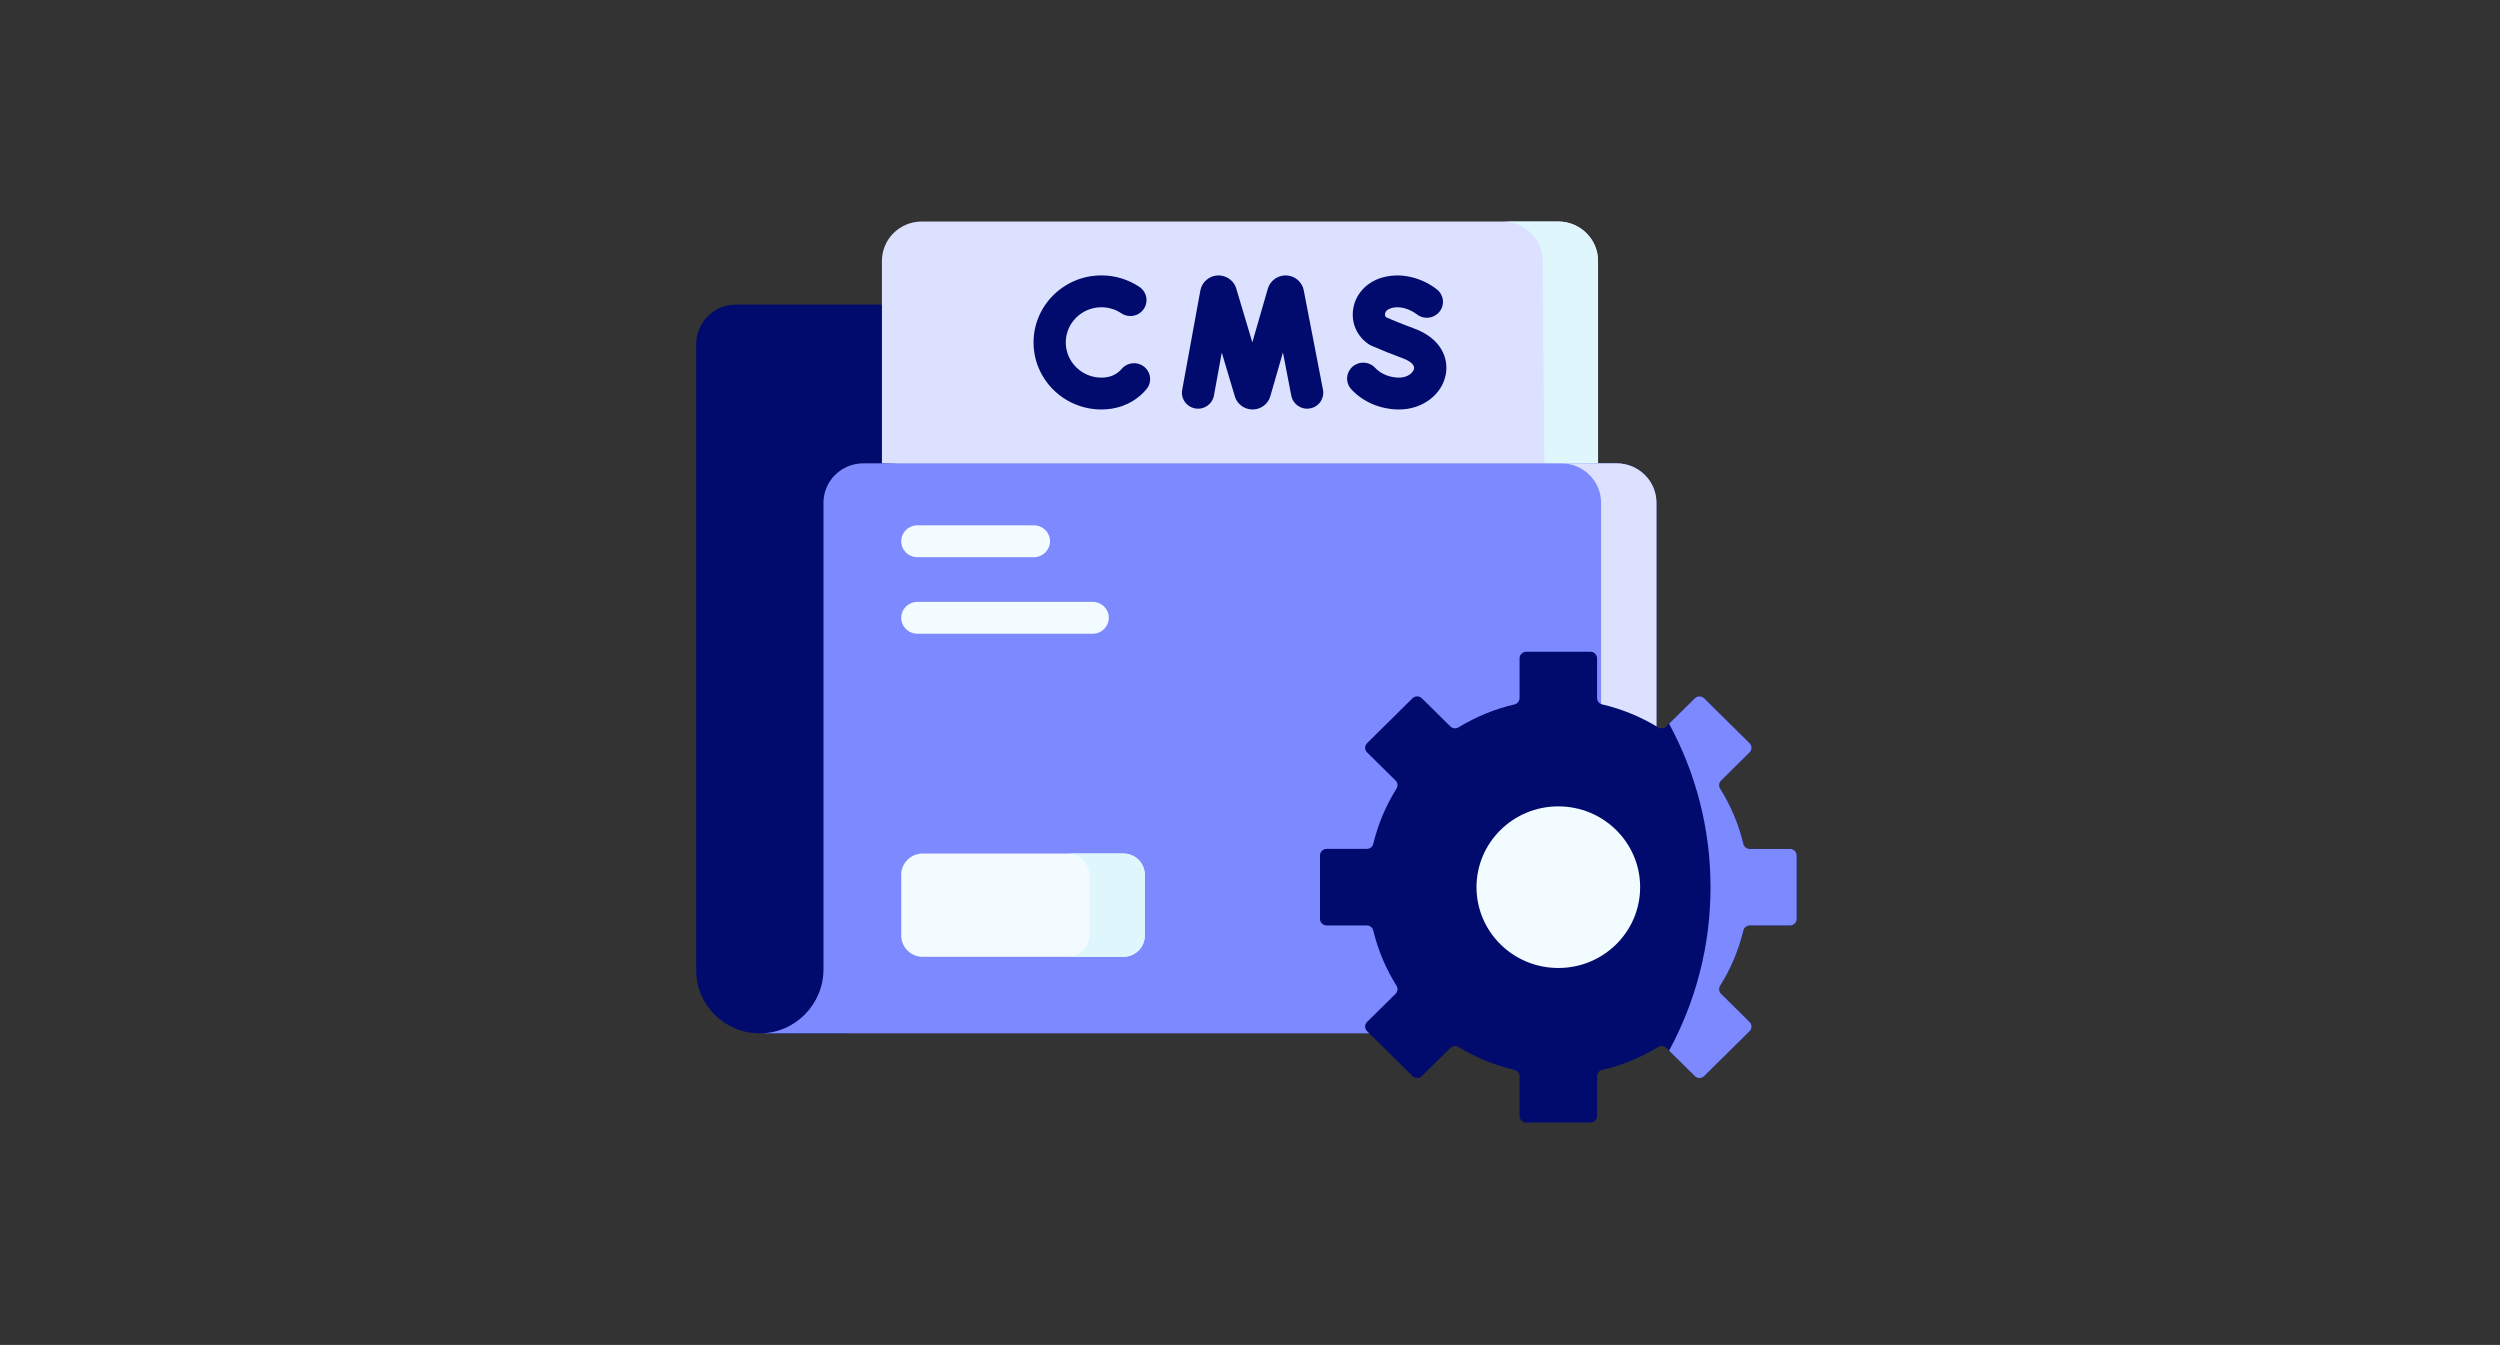 <svg width="158" height="85" viewBox="0 0 158 85" fill="none" xmlns="http://www.w3.org/2000/svg">
<rect x="0" y="0" width="158" height="85" fill="#333333" stroke="none"/>
<path d="M100.135 26.067C100.135 24.693 99.007 23.579 97.616 23.579H63.469C63.284 23.579 63.102 23.533 62.939 23.447C62.776 23.36 62.637 23.235 62.535 23.083L60.715 20.365C60.485 20.023 60.173 19.741 59.807 19.547C59.44 19.352 59.03 19.25 58.614 19.25H46.519C45.128 19.25 44 20.364 44 21.738V61.329C44 62.428 44.451 63.423 45.18 64.143C45.909 64.863 46.916 65.308 48.029 65.308H53.497L100.135 62.568L100.135 26.067Z" fill="#000B6D"/>
<path d="M98.477 14H58.257C56.866 14 55.738 15.114 55.738 16.488V29.283L78.367 30.152L100.996 29.283V16.488C100.995 15.114 99.868 14 98.477 14Z" fill="#DBE1FF"/>
<path d="M100.995 16.487V29.283L97.599 29.383L97.497 16.489C97.497 15.115 96.368 14 94.977 14H98.475C99.867 14 100.995 15.114 100.995 16.487Z" fill="#DFF6FD"/>
<path d="M54.563 29.283C53.172 29.283 52.044 30.397 52.044 31.771V61.267C52.044 63.465 50.253 65.307 48.026 65.307H102.164C103.555 65.307 104.683 64.193 104.683 62.819V31.771C104.683 30.397 103.555 29.283 102.164 29.283H54.563Z" fill="#7D8AFF"/>
<path d="M104.687 31.772V62.82C104.687 64.194 103.559 65.308 102.167 65.308H98.669C100.06 65.308 101.187 64.194 101.187 62.82V31.772C101.187 30.398 100.06 29.283 98.669 29.283H102.167C103.559 29.283 104.687 30.397 104.687 31.772Z" fill="#DBE1FF"/>
<path d="M70.993 60.471H58.316C57.566 60.471 56.958 59.87 56.958 59.129V55.285C56.958 54.544 57.566 53.943 58.316 53.943H70.993C71.743 53.943 72.351 54.544 72.351 55.285V59.129C72.351 59.87 71.743 60.471 70.993 60.471Z" fill="#F2FBFF"/>
<path d="M72.351 55.285V59.129C72.351 59.871 71.742 60.471 70.992 60.471H67.452C68.224 60.471 68.851 59.853 68.851 59.089V55.327C68.851 54.562 68.224 53.945 67.452 53.945L67.459 53.943H70.992C71.742 53.943 72.351 54.544 72.351 55.285Z" fill="#DFF6FD"/>
<path d="M113.549 58.073V54.065C113.549 53.955 113.505 53.849 113.426 53.772C113.348 53.694 113.241 53.65 113.13 53.65H110.591C110.397 53.65 110.226 53.52 110.181 53.334C109.885 52.097 109.389 50.916 108.711 49.836C108.609 49.674 108.637 49.464 108.774 49.329L110.572 47.552C110.611 47.514 110.642 47.468 110.663 47.418C110.684 47.368 110.695 47.314 110.695 47.259C110.695 47.205 110.684 47.151 110.663 47.1C110.642 47.05 110.611 47.005 110.572 46.966L107.703 44.132C107.664 44.093 107.617 44.063 107.566 44.042C107.516 44.021 107.461 44.01 107.406 44.01C107.351 44.01 107.296 44.021 107.245 44.042C107.194 44.063 107.148 44.093 107.109 44.132L105.31 45.908C105.174 46.043 104.961 46.07 104.797 45.97C103.703 45.301 102.507 44.81 101.255 44.518C101.067 44.474 100.935 44.304 100.935 44.113V41.606C100.935 41.496 100.891 41.391 100.812 41.313C100.733 41.235 100.627 41.191 100.515 41.191H96.457C96.346 41.191 96.239 41.235 96.16 41.313C96.081 41.391 96.037 41.496 96.037 41.606V44.113C96.037 44.304 95.906 44.474 95.717 44.518C94.465 44.81 93.269 45.301 92.175 45.97C92.011 46.07 91.798 46.043 91.662 45.908L89.863 44.132C89.824 44.093 89.778 44.063 89.727 44.042C89.676 44.021 89.622 44.01 89.567 44.01C89.511 44.01 89.457 44.021 89.406 44.042C89.355 44.063 89.309 44.093 89.27 44.132L86.4 46.966C86.361 47.005 86.33 47.05 86.309 47.1C86.288 47.151 86.277 47.205 86.277 47.259C86.277 47.314 86.288 47.368 86.309 47.418C86.33 47.468 86.361 47.514 86.4 47.552L88.199 49.329C88.335 49.464 88.363 49.674 88.261 49.836C87.584 50.916 87.087 52.097 86.791 53.334C86.746 53.52 86.575 53.65 86.381 53.65H83.843C83.731 53.65 83.625 53.694 83.546 53.772C83.467 53.849 83.423 53.955 83.423 54.065V58.073C83.423 58.183 83.467 58.288 83.546 58.366C83.625 58.444 83.731 58.488 83.843 58.488H86.381C86.575 58.488 86.746 58.617 86.791 58.804C87.087 60.04 87.584 61.222 88.261 62.302C88.363 62.464 88.335 62.674 88.199 62.809L86.4 64.585C86.361 64.624 86.33 64.669 86.309 64.72C86.288 64.77 86.277 64.824 86.277 64.879C86.277 64.933 86.288 64.987 86.309 65.037C86.33 65.088 86.361 65.133 86.4 65.172L89.27 68.006C89.309 68.044 89.355 68.075 89.406 68.096C89.457 68.117 89.511 68.127 89.567 68.127C89.622 68.127 89.676 68.117 89.727 68.096C89.778 68.075 89.824 68.044 89.863 68.006L91.662 66.23C91.798 66.095 92.011 66.067 92.175 66.168C93.269 66.837 94.465 67.327 95.717 67.62C95.906 67.664 96.037 67.833 96.037 68.025V70.532C96.037 70.642 96.081 70.747 96.16 70.825C96.239 70.903 96.346 70.946 96.457 70.946H100.515C100.627 70.946 100.733 70.903 100.812 70.825C100.891 70.747 100.935 70.642 100.935 70.532V68.025C100.935 67.833 101.066 67.664 101.255 67.62C102.507 67.327 103.703 66.837 104.797 66.168C104.961 66.067 105.174 66.095 105.31 66.23L107.109 68.006C107.148 68.044 107.194 68.075 107.245 68.096C107.296 68.117 107.351 68.127 107.406 68.127C107.461 68.127 107.516 68.117 107.566 68.096C107.617 68.075 107.664 68.044 107.703 68.006L110.572 65.172C110.611 65.133 110.642 65.088 110.663 65.037C110.684 64.987 110.695 64.933 110.695 64.879C110.695 64.824 110.684 64.77 110.663 64.72C110.642 64.669 110.611 64.624 110.572 64.585L108.774 62.809C108.637 62.674 108.609 62.464 108.711 62.302C109.389 61.222 109.885 60.04 110.181 58.804C110.226 58.617 110.398 58.488 110.591 58.488H113.13C113.241 58.488 113.348 58.444 113.426 58.366C113.505 58.288 113.549 58.183 113.549 58.073Z" fill="#000B6D"/>
<path d="M98.486 61.177C101.342 61.177 103.657 58.891 103.657 56.07C103.657 53.249 101.342 50.963 98.486 50.963C95.63 50.963 93.315 53.249 93.315 56.07C93.315 58.891 95.63 61.177 98.486 61.177Z" fill="#F2FBFF"/>
<path d="M113.55 54.066V58.075C113.55 58.304 113.362 58.489 113.13 58.489H110.593C110.398 58.489 110.226 58.619 110.182 58.806C109.886 60.042 109.389 61.223 108.711 62.303C108.609 62.466 108.638 62.675 108.774 62.81L110.572 64.587C110.611 64.625 110.642 64.671 110.663 64.721C110.685 64.772 110.695 64.826 110.695 64.88C110.695 64.934 110.685 64.988 110.663 65.039C110.642 65.089 110.611 65.135 110.572 65.173L107.703 68.007C107.664 68.045 107.618 68.076 107.567 68.097C107.516 68.118 107.461 68.129 107.406 68.129C107.351 68.129 107.297 68.118 107.246 68.097C107.195 68.076 107.148 68.045 107.11 68.007L105.485 66.403V66.402C107.156 63.324 108.105 59.807 108.105 56.07C108.105 52.332 107.156 48.816 105.485 45.738L107.11 44.133C107.148 44.095 107.195 44.064 107.246 44.043C107.297 44.023 107.351 44.012 107.406 44.012C107.461 44.012 107.516 44.023 107.567 44.043C107.618 44.064 107.664 44.095 107.703 44.133L110.572 46.967C110.611 47.005 110.642 47.051 110.663 47.102C110.685 47.152 110.695 47.206 110.695 47.26C110.695 47.315 110.685 47.369 110.663 47.419C110.642 47.469 110.611 47.515 110.572 47.553L108.774 49.331C108.638 49.465 108.609 49.676 108.711 49.837C109.389 50.917 109.886 52.099 110.182 53.336C110.226 53.522 110.398 53.651 110.593 53.651H113.13C113.362 53.651 113.55 53.838 113.55 54.066Z" fill="#7D8AFF"/>
<path d="M65.342 35.214H57.977C57.414 35.214 56.958 34.763 56.958 34.207C56.958 33.652 57.414 33.201 57.977 33.201H65.342C65.905 33.201 66.361 33.652 66.361 34.207C66.361 34.763 65.905 35.214 65.342 35.214ZM69.059 40.051H57.977C57.414 40.051 56.958 39.601 56.958 39.045C56.958 38.489 57.414 38.039 57.977 38.039H69.059C69.622 38.039 70.078 38.489 70.078 39.045C70.078 39.601 69.622 40.051 69.059 40.051Z" fill="#F2FBFF"/>
<path d="M79.162 25.879C78.918 25.879 78.679 25.803 78.481 25.663C78.282 25.522 78.134 25.323 78.056 25.094C78.052 25.082 78.049 25.07 78.045 25.058L77.216 22.284L76.72 25.001C76.62 25.548 76.089 25.911 75.536 25.812C75.27 25.765 75.034 25.615 74.88 25.396C74.726 25.177 74.666 24.906 74.714 24.643L75.864 18.352C75.966 17.828 76.405 17.444 76.933 17.409C77.462 17.375 77.949 17.696 78.118 18.191C78.121 18.203 78.126 18.215 78.129 18.228L79.148 21.638L80.129 18.237C80.203 17.987 80.361 17.769 80.576 17.619C80.791 17.468 81.052 17.394 81.315 17.408C81.573 17.422 81.818 17.521 82.013 17.687C82.208 17.854 82.341 18.079 82.393 18.329L83.612 24.633C83.638 24.763 83.637 24.896 83.61 25.026C83.582 25.155 83.53 25.278 83.455 25.387C83.38 25.497 83.283 25.59 83.172 25.663C83.06 25.735 82.935 25.785 82.803 25.81C82.251 25.916 81.717 25.557 81.611 25.011L81.082 22.276L80.282 25.047C80.213 25.286 80.066 25.496 79.865 25.646C79.665 25.796 79.42 25.878 79.168 25.878C79.166 25.879 79.164 25.879 79.162 25.879ZM69.609 25.879C67.244 25.879 65.32 23.978 65.32 21.643C65.32 19.307 67.244 17.406 69.609 17.406C70.464 17.405 71.3 17.657 72.008 18.13C72.119 18.204 72.215 18.299 72.289 18.409C72.363 18.519 72.415 18.643 72.44 18.773C72.466 18.903 72.465 19.037 72.439 19.166C72.412 19.296 72.36 19.419 72.284 19.529C72.21 19.639 72.113 19.733 72.001 19.806C71.889 19.879 71.764 19.929 71.632 19.954C71.501 19.979 71.365 19.978 71.234 19.951C71.103 19.925 70.978 19.872 70.867 19.798C70.496 19.55 70.057 19.418 69.609 19.419C68.367 19.419 67.357 20.416 67.357 21.643C67.357 22.869 68.368 23.866 69.609 23.866C70.059 23.866 70.435 23.736 70.726 23.48C70.784 23.43 70.838 23.374 70.889 23.314C70.975 23.213 71.08 23.13 71.199 23.069C71.317 23.008 71.447 22.97 71.58 22.959C71.714 22.947 71.848 22.962 71.975 23.001C72.103 23.041 72.222 23.105 72.324 23.19C72.427 23.275 72.511 23.379 72.573 23.496C72.635 23.613 72.672 23.741 72.684 23.873C72.696 24.005 72.681 24.137 72.641 24.263C72.601 24.389 72.536 24.506 72.45 24.607C72.336 24.741 72.212 24.868 72.082 24.983C71.415 25.569 70.56 25.879 69.609 25.879ZM88.425 25.879C87.248 25.879 86.142 25.409 85.391 24.591C85.215 24.392 85.124 24.133 85.139 23.869C85.154 23.605 85.274 23.358 85.472 23.18C85.671 23.003 85.931 22.91 86.199 22.921C86.466 22.932 86.719 23.046 86.901 23.239C87.261 23.632 87.831 23.866 88.425 23.866C89 23.866 89.329 23.526 89.37 23.296C89.419 23.024 89.026 22.778 88.641 22.638C87.978 22.394 87.323 22.132 86.676 21.85C86.627 21.829 86.579 21.803 86.534 21.774C85.778 21.288 85.389 20.434 85.518 19.547C85.654 18.607 86.347 17.842 87.326 17.55C88.835 17.102 90.24 17.814 90.833 18.306C91.039 18.478 91.168 18.723 91.192 18.988C91.215 19.252 91.132 19.516 90.959 19.72C90.787 19.924 90.54 20.053 90.272 20.078C90.003 20.102 89.736 20.021 89.529 19.852C89.498 19.829 88.725 19.236 87.914 19.477C87.696 19.542 87.558 19.672 87.534 19.833C87.525 19.898 87.531 19.986 87.605 20.055C87.86 20.165 88.578 20.47 89.346 20.749C91.113 21.393 91.553 22.669 91.376 23.649C91.142 24.941 89.902 25.879 88.425 25.879Z" fill="#000B6D"/>
</svg>

